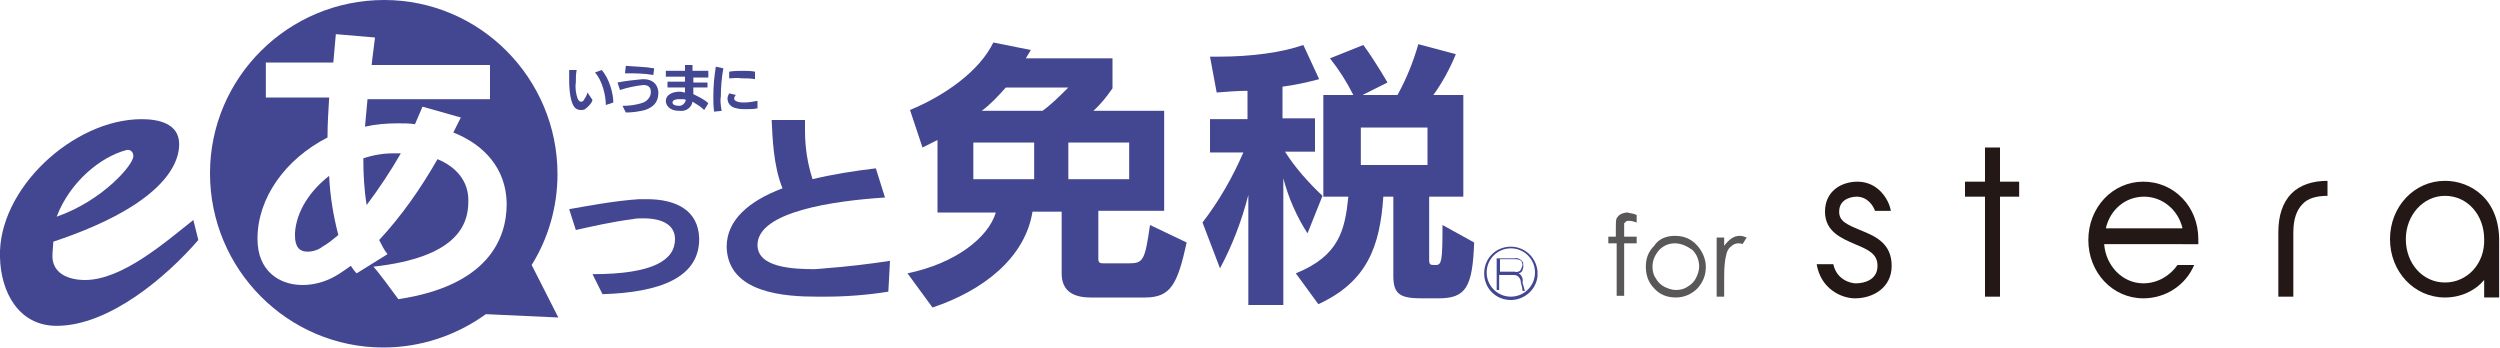 <?xml version="1.0" encoding="utf-8"?>
<!-- Generator: Adobe Illustrator 26.5.0, SVG Export Plug-In . SVG Version: 6.00 Build 0)  -->
<svg version="1.1" id="レイヤー_1" xmlns="http://www.w3.org/2000/svg" xmlns:xlink="http://www.w3.org/1999/xlink" x="0px"
	 y="0px" width="300px" height="41.7px" viewBox="0 0 300 41.7" style="enable-background:new 0 0 300 41.7;" xml:space="preserve">
<style type="text/css">
	.st0{fill:#434691;}
	.st1{fill:#231815;}
	.st2{fill:#595757;}
</style>
<g>
	<g>
		<path class="st0" d="M23.8,28.8C20,33.2,13.1,39.1,6.8,39.1c-4.6,0-6.7-4.1-6.8-8.2c-0.3-8.2,8.8-16.6,17-16.6c2,0,4.5,0.5,4.5,3
			c0,3.1-3.1,7.7-15.1,11.7l-0.1,1.4c-0.2,2.4,1.9,3.2,3.9,3.2c4.5,0,9.7-4.6,13-7.2L23.8,28.8z M16,18.7c0-0.4-0.3-0.8-0.8-0.7
			c-3.1,0.8-6.8,3.8-8.4,8C12.3,24.1,16.1,19.7,16,18.7L16,18.7z"/>
		<path class="st0" d="M78.4,9l0.1-0.8C77.4,8,76.2,8,75.1,7.9L75,8.8h0.2C76.2,8.8,77.3,8.8,78.4,9z"/>
		<path class="st0" d="M89,9.4c0.5,0,1.1,0,1.6,0.1V8.6c-0.5-0.1-1-0.1-1.4-0.1c-0.6,0-1.1,0-1.7,0.1v0.8C88,9.4,88.5,9.3,89,9.4z"
			/>
		<path class="st0" d="M135.5,31.6h-3c-0.4,0-0.7,0-0.7-0.5v-5.8h7.9v-12h-8.5c0.9-0.8,1.6-1.7,2.3-2.7V7h-10.4
			c0.2-0.3,0.4-0.7,0.6-1l-4.5-0.9c-1.7,3.5-5.9,6.4-10,8.1l1.5,4.5l1.8-0.9v8.7h7c-0.9,3-4.8,6.1-10.6,7.3l3,4.1
			c6-2,11.1-5.9,12-11.5h3.5v7.4c0,1.9,1.1,2.9,3.5,2.9h6.5c3.1,0,3.9-1.6,5-6.6L138,27C137.4,31.2,137.2,31.6,135.5,31.6z
			 M124.1,21.5h-7.3v-4.4h7.3V21.5z M125.1,13.3h-7.3c1.1-0.8,2-1.8,2.9-2.8h7.5C127.2,11.5,126.2,12.5,125.1,13.3L125.1,13.3z
			 M128.2,21.5v-4.4h7.3v4.4H128.2z"/>
		<path class="st0" d="M172.3,31.8c-0.7,0-0.8,0-0.8-0.7v-7.5h4.1V11.4H172c1.1-1.5,2-3.2,2.7-4.9l-4.5-1.2
			c-0.6,2.1-1.4,4.1-2.5,6.1h-4.2l3-1.5c0,0-1.5-2.6-2.9-4.5L159.6,7c1.1,1.4,2,2.8,2.8,4.4h-3.6v12.2h3c-0.4,4-1.1,7.1-6.3,9.2
			l2.7,3.7c5.9-2.7,7.4-7,7.8-12.9h1.2v9.5c0,2.2,0.8,2.7,3.4,2.7h2c3.3,0,4.1-1.3,4.3-6.7l-3.8-2.1C173.1,31.3,173,31.8,172.3,31.8
			z M171.3,19.8h-8v-4.5h8V19.8z"/>
		<path class="st0" d="M158.7,23.5c-1.7-1.6-3.3-3.4-4.5-5.3h3.6v-4h-3.9v-3.8c1.5-0.2,2.9-0.5,4.4-0.9l-1.9-4.1
			c-2.6,0.9-6.2,1.4-10.2,1.4h-1l0.8,4.3c1.3-0.1,2.5-0.2,3.7-0.2v3.4h-4.5v4h4c-1.3,3-2.9,5.8-4.9,8.4l2.1,5.5
			c1.5-2.8,2.6-5.7,3.4-8.8v13.2h4.2V21.4c0.6,2.3,1.6,4.6,2.9,6.6L158.7,23.5z"/>
		<path class="st0" d="M97.8,32.3c-2.7,0-6.9-0.2-6.9-2.9v0c0-4,9.1-5.3,15.3-5.7l-1.1-3.5c-2.5,0.3-5.1,0.7-7.6,1.3
			c-0.6-1.9-0.9-3.8-0.9-5.8c0-0.5,0-0.9,0-1.3h-4c0.1,2.1,0.2,5.5,1.3,8.2c-4,1.5-6.7,3.8-6.7,7v0.1c0.2,5.5,7,5.9,10.9,5.9H99
			c2.5,0,5.1-0.2,7.6-0.6v0l0.2-3.7c-2.6,0.4-5.2,0.7-7.8,0.9L97.8,32.3z"/>
		<path class="st0" d="M77.6,23.9c-0.3,0-0.6,0-0.9,0c-3,0.2-6.1,0.8-8.4,1.2l0.8,2.5c1.8-0.4,4.4-1,6.8-1.3
			c0.4-0.1,0.9-0.1,1.3-0.1c2.3,0,3.8,0.8,3.8,2.5v0c0,2.5-2.6,4.2-9.9,4.2l1.2,2.4c6.9-0.2,11.6-2,11.6-6.6v-0.1
			C83.8,25.2,81.1,23.9,77.6,23.9z"/>
		<path class="st0" d="M66.9,20.9C66.9,9.4,57.6,0,46.1,0S25.2,9.3,25.2,20.8c0,11.5,9.3,20.9,20.8,20.9c4.4,0,8.7-1.4,12.3-4
			l8.7,0.4l-3.2-6.3C65.8,28.6,66.9,24.8,66.9,20.9z M60.8,24.5c0,4.2-2.3,9.8-13,11.4c-2.7-3.7-3-3.9-3-3.9l0,0
			c10-1.1,11.4-5,11.4-7.8v-0.2c0-2.3-1.5-4-3.7-4.9c-2,3.5-4.3,6.8-7,9.7c0.3,0.6,0.6,1.2,1,1.7l-3.7,2.3c-0.3-0.3-0.5-0.6-0.7-0.9
			c-0.6,0.4-1.1,0.8-1.8,1.2c-1.2,0.7-2.6,1.1-4,1.1c-2.8,0-5.4-1.7-5.4-5.5v-0.1c0-4.8,3.3-9.5,8.4-12.1c0-1.6,0.1-3.2,0.2-4.8
			l-7.6,0l0-4.2H40c0.1-1.1,0.2-2.3,0.3-3.4L45,4.5c-0.1,1-0.3,2.2-0.4,3.3h14.2v4.1H44.1c-0.1,1.1-0.2,2.2-0.3,3.3
			c1.3-0.3,2.6-0.4,4-0.4c0.7,0,1.3,0,2,0.1c0.3-0.7,0.6-1.4,0.9-2.1l4.6,1.3c-0.3,0.6-0.6,1.2-0.9,1.8c3.8,1.5,6.3,4.4,6.4,8.4
			V24.5z"/>
		<path class="st0" d="M43.6,19c0,1.9,0.1,3.8,0.4,5.6c1.5-2,2.9-4.1,4.1-6.2h-0.9C46,18.4,44.8,18.6,43.6,19z"/>
		<path class="st0" d="M35.4,27.9v0.4c0,1.4,0.6,1.9,1.5,1.9c0.6,0,1.3-0.2,1.8-0.6c0.7-0.4,1.3-0.9,1.9-1.4c-0.6-2.3-1-4.7-1.1-7.1
			C37.2,22.9,35.6,25.3,35.4,27.9z"/>
		<path class="st0" d="M73.6,12.3L73.6,12.3c0-1.1-0.5-2.9-1.4-3.9l-0.8,0.3c0.9,1,1.3,2.8,1.3,3.9L73.6,12.3z"/>
		<path class="st0" d="M69.7,13.2c0.2,0,0.3,0,0.5-0.1c0.4-0.3,0.8-0.7,0.9-1.1l-0.6-0.9c-0.1,0.4-0.3,0.7-0.5,1
			c-0.1,0.1-0.2,0.1-0.3,0.1c-0.2,0-0.3-0.2-0.4-0.4c-0.2-0.6-0.3-1.3-0.2-1.9c0-0.5,0-1,0.1-1.5l-0.9,0c0,0.4,0,0.8,0,1.2
			c0,1.4,0.2,2.7,0.6,3.2C69,13,69.3,13.2,69.7,13.2z"/>
		<path class="st0" d="M77.2,10.2L77.2,10.2c0.5,0,0.9,0.2,0.9,0.8v0.1c0,0.5-0.4,1-0.9,1.2c-0.8,0.3-1.7,0.4-2.5,0.4l0.4,0.8
			c0.8,0,1.5-0.1,2.3-0.3l0,0c1.5-0.5,1.6-1.5,1.6-2.1v-0.1c-0.1-1-0.8-1.5-1.8-1.5h-0.1c-1,0.1-2,0.2-3,0.4l0.3,0.9
			C75.3,10.5,76.3,10.3,77.2,10.2z"/>
		<path class="st0" d="M83.1,7.8h-0.9c0,0.1,0,0.4,0,0.7h-2.3v0.7h2.3v0.6h-2.1v0.7h2.1v0.6c-0.2,0-0.4-0.1-0.6-0.1
			c-1.1,0-1.7,0.5-1.7,1.1v0c0,0.5,0.4,1.2,1.6,1.2h0.1c0.7,0.1,1.4-0.4,1.5-1.1c0.5,0.3,1,0.6,1.4,1l0.5-0.8
			c-0.5-0.5-1.2-0.8-1.8-1.1c0-0.3,0-0.5,0-0.8h1.7V9.9h-1.7V9.3H85V8.5h-1.9V7.8z M81.5,12.7L81.5,12.7c-0.4,0-0.8-0.1-0.8-0.4l0,0
			c0-0.2,0.2-0.4,0.8-0.4c0.1,0,0.1,0,0.2,0h0.2c0.1,0,0.3,0,0.4,0.1C82.2,12.4,81.9,12.7,81.5,12.7L81.5,12.7z"/>
		<path class="st0" d="M88.4,13c0.4,0.1,0.7,0.1,1.1,0.1c0.5,0,0.9,0,1.4-0.1v-0.9c-0.5,0.1-1.1,0.2-1.6,0.2c-0.3,0-0.5,0-0.8-0.1
			c-0.3-0.1-0.4-0.2-0.4-0.4c0-0.1,0.1-0.3,0.2-0.4l-0.8-0.2c-0.1,0.2-0.2,0.4-0.2,0.6C87.3,12.5,87.8,12.9,88.4,13z"/>
		<path class="st0" d="M85.9,8c-0.2,1.2-0.3,2.4-0.3,3.6c0,0.6,0,1.2,0.1,1.8l0.9-0.1c-0.1-0.6-0.2-1.2-0.1-1.7
			c0-1.1,0.1-2.3,0.3-3.4L85.9,8z"/>
		<path class="st0" d="M182.4,32.9c-0.1,0-0.1-0.1-0.2-0.1c0.2,0,0.5-0.2,0.5-0.4c0.1-0.2,0.1-0.4,0.1-0.5c0-0.2,0-0.4-0.1-0.5
			c-0.2-0.3-0.6-0.5-1-0.4h-2.1v3.8h0.3v-1.8h1.7c0.2,0,0.4,0,0.6,0.2c0.2,0.2,0.3,0.4,0.3,0.7c0.1,0.3,0.2,0.8,0.2,1h0.3
			c-0.1-0.2-0.2-0.7-0.3-1C182.8,33.4,182.6,33.1,182.4,32.9z M182.2,32.6c-0.1,0-0.3,0.1-0.4,0H180v-1.5h1.8c0.4,0,0.7,0.1,0.8,0.3
			c0,0.1,0.1,0.2,0.1,0.4C182.6,32.2,182.5,32.5,182.2,32.6z"/>
		<path class="st0" d="M181.3,29.6c-1.8,0-3.2,1.4-3.2,3.2c0,1.8,1.4,3.2,3.2,3.2c1.6,0,3-1.2,3.2-2.8v-0.7
			C184.3,30.8,182.9,29.6,181.3,29.6z M181.3,35.6c-1.6,0-2.9-1.3-2.9-2.9c0-1.6,1.3-2.9,2.9-2.9c1.6,0,2.9,1.3,2.9,2.9
			C184.2,34.3,182.9,35.6,181.3,35.6L181.3,35.6z"/>
	</g>
	<g>
		<polygon class="st1" points="242.3,21.8 240,21.8 240,17.7 238.2,17.7 238.2,21.8 235.8,21.8 235.8,23.6 238.2,23.6 238.2,35.6 
			240,35.6 240,23.6 242.3,23.6 		"/>
		<path class="st1" d="M275.2,35.6h-1.8v-7.7c0-2,0.5-3.6,1.6-4.7c1-1,2.5-1.5,4.3-1.5l0,1.8h0c-1.3,0-2.4,0.3-3,1
			c-0.7,0.7-1.1,1.8-1.1,3.4V35.6z"/>
		<path class="st1" d="M263.8,29.2c0-0.1,0-0.3,0-0.5c0-3.9-2.9-6.9-6.6-6.9c-3.7,0-6.6,3.1-6.6,7c0,3.9,2.9,7,6.6,7
			c2.7,0,5.1-1.6,6.1-4h-2c-0.9,1.3-2.4,2.2-4.1,2.2c-2.5,0-4.5-2.1-4.7-4.7H263.8z M257.3,23.6c2.2,0,4.1,1.6,4.6,3.8h-9.2
			C253.2,25.2,255,23.6,257.3,23.6"/>
		<path class="st1" d="M223.2,27.6c-1.7-0.7-2.5-1.1-2.5-2.2c0-1.7,1.8-1.8,2.1-1.8c1.3,0,2,1.1,2.2,1.7h1.9c-0.2-1.3-1.5-3.5-4-3.5
			c-1.9,0-3.9,1.1-3.9,3.6c0,2.4,2,3.2,3.6,3.9c1.7,0.7,2.7,1.2,2.7,2.6c0,1.7-1.6,2.1-2.6,2.1c-0.6,0-2.3-0.4-2.7-2.3H218
			c0.5,3,3,4.1,4.6,4.1c2.2,0,4.4-1.3,4.4-3.9C227,29.1,224.9,28.3,223.2,27.6"/>
		<path class="st1" d="M293.4,21.7c-3.7,0-6.6,3.1-6.6,7c0,3.9,2.9,7,6.6,7c1.9,0,3.6-0.8,4.7-2.1v2.1h1.8v-6.6
			C300,23.8,296.4,21.7,293.4,21.7 M293.4,33.9c-2.7,0-4.7-2.3-4.7-5.2c0-2.9,2.1-5.2,4.7-5.2c2.7,0,4.7,2.3,4.7,5.2
			C298.2,31.6,296.1,33.9,293.4,33.9"/>
	</g>
	<g>
		<g>
			<g>
				<path class="st2" d="M196.4,25.8v0.9c-0.3-0.1-0.6-0.2-0.9-0.2c-0.2,0-0.3,0-0.4,0.1c-0.1,0.1-0.2,0.2-0.2,0.2
					c0,0.1,0,0.3,0,0.7l0,0.9h1.5v0.8h-1.5l0,6.3h-0.9v-6.3H193v-0.8h0.9v-1.1c0-0.5,0-0.9,0.1-1.1c0.1-0.2,0.3-0.4,0.5-0.5
					c0.2-0.1,0.5-0.2,0.8-0.2C195.6,25.6,196,25.6,196.4,25.8z"/>
			</g>
			<g>
				<path class="st2" d="M201,28.3c1.1,0,2,0.4,2.7,1.2c0.6,0.7,1,1.6,1,2.5c0,1-0.3,1.8-1,2.6c-0.7,0.7-1.6,1.1-2.6,1.1
					c-1.1,0-2-0.4-2.6-1.1c-0.7-0.7-1-1.6-1-2.6c0-1,0.3-1.8,1-2.5C199,28.7,199.9,28.3,201,28.3z M201,29.2c-0.8,0-1.4,0.3-1.9,0.8
					c-0.5,0.6-0.8,1.2-0.8,2c0,0.5,0.1,1,0.4,1.4c0.2,0.4,0.6,0.8,1,1c0.4,0.2,0.9,0.4,1.4,0.4s1-0.1,1.4-0.4c0.4-0.2,0.8-0.6,1-1
					c0.2-0.4,0.4-0.9,0.4-1.4c0-0.8-0.3-1.5-0.8-2C202.4,29.5,201.7,29.2,201,29.2z"/>
			</g>
			<g>
				<path class="st2" d="M206,28.5h0.9v1c0.3-0.4,0.6-0.7,0.9-0.9c0.3-0.2,0.6-0.3,1-0.3c0.3,0,0.5,0.1,0.8,0.2l-0.5,0.8
					c-0.2-0.1-0.3-0.1-0.5-0.1c-0.3,0-0.6,0.1-0.9,0.4c-0.3,0.2-0.5,0.6-0.6,1.2c-0.1,0.4-0.2,1.2-0.2,2.4v2.4H206V28.5z"/>
			</g>
		</g>
	</g>
</g>
</svg>
